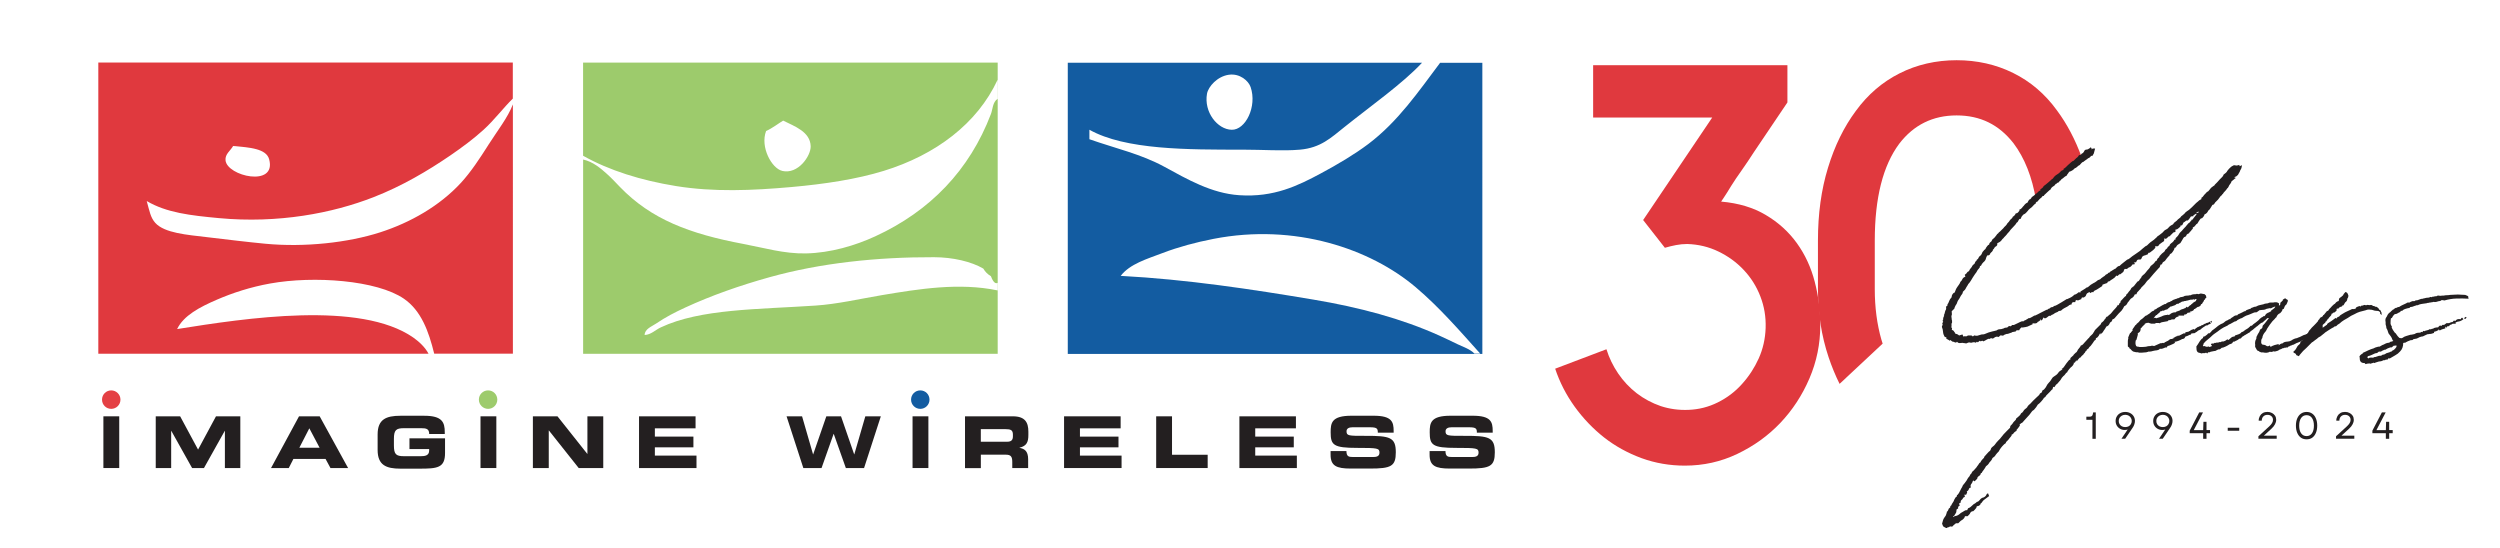 <svg xmlns="http://www.w3.org/2000/svg" id="Layer_1" data-name="Layer 1" viewBox="0 0 673.88 147.8"><defs><style> .cls-1 { fill: #e44044; } .cls-1, .cls-2, .cls-3, .cls-4, .cls-5, .cls-6, .cls-7, .cls-8 { stroke-width: 0px; } .cls-2, .cls-3, .cls-5 { fill-rule: evenodd; } .cls-2, .cls-6 { fill: #135ca1; } .cls-3, .cls-8 { fill: #e0393e; } .cls-4, .cls-5 { fill: #9dcb6c; } .cls-7 { fill: #231f20; } </style></defs><g><g><path class="cls-5" d="M157.17,16.87v25.11c7.07,3.98,15.62,6.64,25.03,8.17,10.14,1.65,20.56,1.21,31.2.26,8.93-.8,17.51-2.1,24.81-4.35,13.97-4.3,25.22-12.73,30.69-24.55v5.12c-1.37.96-1.3,2.82-1.79,4.09-5.76,15.13-16.37,26.17-31.2,32.99-5.37,2.47-12,4.46-18.67,4.6-5.89.12-11.35-1.52-16.88-2.56-14.49-2.72-24.83-6.64-33.24-15.34-1.11-1.14-2.25-2.4-3.58-3.58-1.53-1.36-3.67-3.25-6.36-3.83v52.36h111.75V16.87h-111.75ZM210.84,46.06c-2.82-.67-5.98-6.41-4.34-10.74,1.6-.7,3.68-2.28,4.6-2.81,3.1,1.55,7.3,3,7.42,6.91.07,2.6-3.4,7.66-7.68,6.65ZM268.89,78.28c-10.35-2.16-21.24-.39-31.2,1.28-5.94,1-11.98,2.42-17.9,2.81-15.6,1.05-30.98.85-41.68,5.88-1.49.7-2.63,1.97-4.35,2.05.03-1.63,1.91-2.29,3.07-3.07,2.62-1.77,4.94-2.97,7.92-4.35,6.92-3.19,14.63-5.92,22.76-8.18,13.67-3.81,28.97-5.42,44.24-5.37,5.1.01,10.11,1.19,13.3,3.07.5.86,1.18,1.55,2.05,2.05.3.82.98,2.28,1.79,1.79v2.05Z"></path><path class="cls-3" d="M131.62,39.1c-2.29,3.59-4.66,7.24-7.42,10.23-5.68,6.15-13.53,10.66-21.74,13.3-8.64,2.78-20.31,4.08-30.94,3.07-4.71-.45-10.78-1.18-15.86-1.79-5.09-.61-11.33-1.06-13.81-3.84-1.29-1.45-1.53-3.11-2.3-5.88,5.36,3.16,11.76,3.88,19.43,4.6,16.04,1.51,30.69-1.34,41.68-5.63,7.71-3,14.65-7.11,20.71-11.25,3.21-2.2,6.31-4.51,8.95-6.91,2.9-2.62,5.41-6,7.91-8.42v-9.72H26.5v78.49h89.01c-.88-1.68-2.44-3.19-4.09-4.35-14.3-9.97-45.2-5.25-63.68-2.3,1.76-3.66,6.09-5.92,10.74-7.93,4.23-1.83,9.05-3.4,14.32-4.35,11.85-2.14,28.81-.88,36.06,4.09,4.66,3.2,6.7,8.78,8.18,14.83h21.21V28.14c-1.37,3.56-4.15,7.06-6.63,10.95ZM62.83,39.35c4.41.39,8.94.69,9.72,3.58,2.07,7.64-11.41,4.57-11.76.26-.14-1.67,1.29-2.51,2.05-3.84Z"></path><path class="cls-2" d="M388.19,16.92c-5.82,7.74-11.32,15.83-19.36,21.9-3.72,2.8-8.22,5.47-12.79,7.92-6.15,3.3-12.65,6.51-21.99,5.88-7.51-.5-14.03-4.31-20.2-7.67-6.34-3.45-13.08-4.92-20.2-7.42v-2.56c9.68,5.46,26.62,5.37,41.43,5.37,5.41,0,10.74.41,15.34,0,5.58-.5,8.35-3.2,12.02-6.13,6.88-5.51,15.75-11.77,20.87-17.3h-95.49v78.49h111.75V16.92h-11.37ZM325.35,25.26c.34-1.91,2.77-4.67,5.88-5.11,3-.43,5.31,1.66,5.88,3.32,1.79,5.25-1.38,11.6-5.11,11.51-3.83-.09-7.53-4.75-6.65-9.72ZM397.46,95.33c-1.24-1.27-3.04-1.8-4.6-2.56-1.6-.77-3.26-1.58-4.86-2.3-10.21-4.6-21.5-7.62-34.01-9.72-16.46-2.76-33.99-5.44-51.91-6.39,2.51-3.24,7.06-4.54,11.25-6.14,4.32-1.65,8.98-2.9,13.81-3.84,21.97-4.27,42.27,2.7,54.47,13.04,6.45,5.47,11.94,11.83,17.39,17.9h-1.54Z"></path></g><path class="cls-1" d="M32.47,107.72c0,1.37-1.11,2.49-2.49,2.49s-2.48-1.11-2.48-2.49,1.11-2.49,2.48-2.49,2.49,1.11,2.49,2.49Z"></path><path class="cls-4" d="M134.05,107.72c0,1.37-1.11,2.49-2.48,2.49s-2.49-1.11-2.49-2.49,1.11-2.49,2.49-2.49,2.48,1.11,2.48,2.49Z"></path><path class="cls-6" d="M250.55,107.72c0,1.37-1.11,2.49-2.48,2.49s-2.49-1.11-2.49-2.49,1.11-2.49,2.49-2.49,2.48,1.11,2.48,2.49Z"></path><g><path class="cls-7" d="M27.87,112.22h4.27v13.94h-4.27v-13.94Z"></path><path class="cls-7" d="M42,112.22h6.56l4.83,8.97,4.83-8.97h6.56v13.94h-4.16v-10.01h-.04l-5.6,10.01h-3.2l-5.6-10.01h-.04v10.01h-4.16v-13.94Z"></path><path class="cls-7" d="M80.61,112.22h5.56l7.66,13.94h-4.75l-1.33-2.46h-8.66l-1.25,2.46h-4.78l7.54-13.94ZM80.69,120.69h5.46l-2.77-5.24-2.69,5.24Z"></path><path class="cls-7" d="M101.79,117.11c0-4.08,2.29-5.04,6.14-5.04h6.43c4.85,0,5.53,1.75,5.53,4.47v.44h-4.2c0-1.39-.79-1.56-2.16-1.56h-4.64c-2.15,0-2.71.52-2.71,2.91v1.73c0,2.39.56,2.91,2.71,2.91h4.56c1.12,0,2.23-.17,2.23-1.52v-.4h-5.31v-2.89h9.59v3.97c0,4-2.08,4.2-6.89,4.2h-5.14c-3.85,0-6.14-.96-6.14-5.04v-4.16Z"></path><path class="cls-7" d="M129.52,112.22h4.27v13.94h-4.27v-13.94Z"></path><path class="cls-7" d="M143.65,112.22h6.62l8.03,10.12h.04v-10.12h4.27v13.94h-6.62l-8.03-10.12h-.04v10.12h-4.28v-13.94Z"></path><path class="cls-7" d="M172.25,112.22h15.24v3.24h-10.97v2.23h10.39v2.89h-10.39v2.23h11.22v3.35h-15.49v-13.94Z"></path><path class="cls-7" d="M212.02,112.22h4.18l2.96,10.24h.04l3.54-10.24h3.96l3.54,10.24h.04l2.97-10.24h4.18l-4.52,13.94h-4.91l-3.26-9.2h-.04l-3.25,9.2h-4.91l-4.52-13.94Z"></path><path class="cls-7" d="M245.98,112.22h4.27v13.94h-4.27v-13.94Z"></path><path class="cls-7" d="M260.12,112.22h12.9c3.29,0,4.18,1.64,4.18,4.14v.89c0,1.87-.43,2.96-2.39,3.43v.04c1.27.23,2.33.79,2.33,3.08v2.37h-4.28v-1.67c0-1.46-.42-1.94-1.75-1.94h-6.72v3.62h-4.27v-13.94ZM264.39,119.07h7.06c1.16,0,1.58-.46,1.58-1.47v-.46c0-1.23-.62-1.46-1.97-1.46h-6.68v3.39Z"></path><path class="cls-7" d="M286.82,112.22h15.25v3.24h-10.97v2.23h10.39v2.89h-10.39v2.23h11.22v3.35h-15.5v-13.94Z"></path><path class="cls-7" d="M311.64,112.22h4.28v10.36h9.61v3.58h-13.88v-13.94Z"></path><path class="cls-7" d="M334.08,112.22h15.24v3.24h-10.97v2.23h10.39v2.89h-10.39v2.23h11.22v3.35h-15.49v-13.94Z"></path><path class="cls-7" d="M358.65,121.59h4.28c.02,1.48.62,1.6,1.85,1.6h5.23c.91,0,1.83-.1,1.83-1.17,0-1.21-.5-1.29-6-1.29-6.43,0-7.16-.77-7.16-4.2,0-2.52.23-4.47,5.62-4.47h5.97c4.93,0,5.39,1.67,5.39,4.12v.44h-4.27c0-1.02-.12-1.45-2.08-1.45h-4.74c-.96,0-1.61.33-1.61,1.08,0,1.21.52,1.25,5.1,1.23,6.64-.02,8.18.39,8.18,4.45,0,3.75-1.27,4.37-6.95,4.37h-5.18c-3.89,0-5.45-.73-5.45-3.75v-.96Z"></path><path class="cls-7" d="M385.36,121.59h4.27c.02,1.48.62,1.6,1.85,1.6h5.24c.91,0,1.83-.1,1.83-1.17,0-1.21-.5-1.29-6.01-1.29-6.43,0-7.16-.77-7.16-4.2,0-2.52.23-4.47,5.62-4.47h5.97c4.93,0,5.39,1.67,5.39,4.12v.44h-4.27c0-1.02-.12-1.45-2.08-1.45h-4.74c-.96,0-1.62.33-1.62,1.08,0,1.21.52,1.25,5.1,1.23,6.64-.02,8.18.39,8.18,4.45,0,3.75-1.27,4.37-6.95,4.37h-5.18c-3.88,0-5.45-.73-5.45-3.75v-.96Z"></path></g></g><path class="cls-8" d="M463.94,54.34c4.69.41,8.71,1.62,12.06,3.63,3.37,2,6.16,4.53,8.36,7.59,2.2,3.05,3.8,6.51,4.8,10.37,1,3.84,1.5,7.75,1.5,11.76,0,5.01-.98,9.79-2.93,14.33-1.95,4.54-4.58,8.55-7.88,12.02-3.3,3.45-7.16,6.22-11.58,8.32-4.4,2.1-9.1,3.15-14.11,3.15-4.08,0-7.98-.67-11.69-2.02-3.71-1.37-7.07-3.22-10.08-5.57-2.98-2.35-5.64-5.12-7.95-8.32-2.3-3.2-4.04-6.61-5.24-10.22l13.82-5.24c.71,2.3,1.76,4.47,3.15,6.52,1.39,2.05,3.06,3.83,5.02,5.35,1.95,1.49,4.11,2.64,6.45,3.45,2.37.78,4.85,1.12,7.44,1.02,2.81-.1,5.46-.77,7.95-2.01,2.52-1.25,4.69-2.9,6.52-4.95,1.86-2.05,3.36-4.35,4.51-6.89,1.15-2.56,1.77-5.3,1.87-8.21.1-3.01-.38-5.85-1.43-8.54-1.05-2.71-2.55-5.09-4.51-7.15-1.93-2.05-4.21-3.7-6.82-4.95-2.59-1.25-5.39-1.92-8.39-2.01-1,0-2.01.1-3,.29-1,.19-2.01.44-3.01.73l-5.86-7.48,18.62-27.63h-32.1v-14.11h52.37v10.04c-3.4,5.01-6.4,9.47-9.02,13.38-1.1,1.71-2.2,3.35-3.3,4.91-1.1,1.54-2.05,2.95-2.86,4.25-.78,1.29-1.43,2.32-1.94,3.08-.49.73-.74,1.1-.74,1.1Z"></path><path class="cls-7" d="M564.02,118.28v-5.13h-1.64v-.83h.78c.31,0,.53-.04.66-.14.14-.09.23-.25.29-.49l.1-.52h.71v7.11h-.9Z"></path><path class="cls-7" d="M572.87,111.04c.51,0,.95.11,1.34.32.39.2.7.49.93.86.22.36.34.78.34,1.25,0,.3-.06.62-.17.93-.1.32-.25.62-.46.91l-2.01,2.96h-1l1.68-2.49c-.25.08-.52.12-.8.12-.47,0-.88-.11-1.25-.32-.37-.21-.67-.5-.88-.86-.22-.37-.32-.79-.32-1.25s.11-.89.34-1.25c.22-.37.53-.66.91-.86.39-.21.85-.32,1.35-.32ZM571.11,113.47c0,.32.07.6.22.86.16.25.36.45.63.59.27.14.58.2.91.2s.63-.07.9-.2c.26-.14.46-.34.61-.59.16-.26.24-.55.24-.86s-.08-.61-.24-.85c-.15-.25-.35-.44-.61-.59-.26-.14-.56-.22-.9-.22s-.64.08-.91.22c-.26.15-.47.35-.63.59-.15.24-.22.52-.22.85Z"></path><path class="cls-7" d="M583,111.04c.51,0,.95.11,1.34.32.39.2.7.49.93.86.22.36.34.78.34,1.25,0,.3-.06.62-.17.93-.1.32-.25.62-.46.91l-2.01,2.96h-1l1.68-2.49c-.25.08-.52.12-.8.12-.47,0-.88-.11-1.25-.32-.37-.21-.67-.5-.88-.86-.22-.37-.32-.79-.32-1.25s.11-.89.34-1.25c.22-.37.53-.66.91-.86.39-.21.85-.32,1.35-.32ZM581.24,113.47c0,.32.07.6.22.86.16.25.36.45.63.59.27.14.58.2.91.2s.63-.07.9-.2c.26-.14.46-.34.61-.59.16-.26.24-.55.24-.86s-.08-.61-.24-.85c-.15-.25-.35-.44-.61-.59-.26-.14-.56-.22-.9-.22s-.64.08-.91.22c-.26.15-.47.35-.63.59-.15.24-.22.52-.22.85Z"></path><path class="cls-7" d="M590.24,116.77v-.68l2.56-4.92h1.02l-2.49,4.77h2.54l.07-2.25h.83v2.23h.95v.85h-.95v1.51h-.9v-1.51h-3.62Z"></path><path class="cls-7" d="M600.49,116.11v-.81h3.1v.81h-3.1Z"></path><path class="cls-7" d="M608.76,118.28v-.68l2.94-2.69c.34-.31.58-.61.74-.88.17-.28.25-.57.25-.86,0-.41-.14-.73-.42-.98-.27-.25-.63-.37-1.07-.37s-.82.14-1.1.42c-.28.27-.43.66-.44,1.15h-.83c0-.47.12-.88.32-1.24.2-.36.47-.63.81-.83.35-.19.76-.29,1.24-.29.45,0,.85.1,1.2.29.36.18.64.43.85.74.2.32.3.69.3,1.1s-.11.81-.32,1.2c-.2.4-.52.8-.96,1.2l-2.05,1.88h3.47v.83h-4.94Z"></path><path class="cls-7" d="M621.75,118.42c-.59,0-1.1-.14-1.52-.44-.43-.3-.76-.73-1-1.29-.24-.55-.36-1.21-.36-1.96s.12-1.41.36-1.96c.24-.55.57-.97,1-1.27.43-.3.93-.46,1.52-.46s1.1.15,1.52.46c.43.3.75.72.98,1.27.24.55.36,1.21.36,1.96s-.12,1.41-.36,1.96c-.23.55-.55.98-.98,1.29-.42.3-.93.44-1.52.44ZM619.75,114.73c0,.87.17,1.56.52,2.06.36.51.85.76,1.47.76s1.1-.25,1.46-.76c.35-.51.52-1.19.52-2.06s-.18-1.56-.52-2.06c-.35-.51-.84-.76-1.46-.76s-1.11.25-1.47.76c-.35.51-.52,1.2-.52,2.06Z"></path><path class="cls-7" d="M629.68,118.28v-.68l2.94-2.69c.34-.31.58-.61.74-.88.17-.28.25-.57.25-.86,0-.41-.14-.73-.42-.98-.27-.25-.63-.37-1.07-.37s-.82.14-1.1.42c-.28.27-.43.66-.44,1.15h-.83c0-.47.12-.88.32-1.24.2-.36.47-.63.81-.83.35-.19.76-.29,1.24-.29.45,0,.85.1,1.2.29.36.18.64.43.85.74.2.32.3.69.3,1.1s-.11.81-.32,1.2c-.2.4-.52.8-.96,1.2l-2.05,1.88h3.47v.83h-4.94Z"></path><path class="cls-7" d="M639.48,116.77v-.68l2.56-4.92h1.02l-2.49,4.77h2.54l.07-2.25h.83v2.23h.95v.85h-.95v1.51h-.9v-1.51h-3.62Z"></path><path class="cls-8" d="M507.14,91.58c-1.2-4.21-1.79-8.75-1.79-13.64v-13.08c0-11.51,2.2-20.22,6.6-26.13,3.91-5.08,9.06-7.62,15.46-7.62s11.41,2.49,15.32,7.48c3.02,4,5.04,9.13,6.09,15.39l12.33-11.53c-1.76-4.82-3.99-9.06-6.7-12.7-3.2-4.42-7.14-7.78-11.8-10.08-4.65-2.3-9.73-3.44-15.25-3.44s-10.72,1.18-15.39,3.55c-4.64,2.34-8.56,5.72-11.76,10.11-3.2,4.3-5.71,9.41-7.51,15.32-1.81,5.89-2.71,12.43-2.71,19.64v13.08c0,6.5.95,12.61,2.86,18.32.85,2.54,1.84,4.94,2.97,7.22l11.61-10.85c-.11-.35-.22-.69-.33-1.05Z"></path><g><path class="cls-7" d="M592.1,57.52c-.06.06-.1.1-.13.1h-.05c-.12.06-.24.13-.36.23-.12.09-.24.16-.37.21,0,.06.02.1.05.1s.05.03.05.1c-.12,0-.24.02-.37.05-.12.02-.24.03-.36.03-.12.19-.24.37-.36.55-.12.17-.27.35-.45.54h-.28c-.12,0-.24.06-.36.18-.06.06-.14.13-.23.19-.09.06-.19.11-.32.18-.06.17-.11.31-.18.41-.06.09-.11.19-.18.31-.12.06-.27.1-.45.1,0,.19-.03.3-.08.36-.19.12-.37.27-.55.45s-.43.28-.73.28v.63c-.06,0-.11.02-.18.05-.06.03-.14.05-.26.05-.13.06-.26.16-.37.31-.12.15-.27.29-.45.41-.06,0-.08.03-.08.1,0,.06-.03.11-.1.18-.06.06-.17.1-.36.1-.37.36-.64.6-.81.71-.06-.12-.19-.18-.37-.18,0,.12-.02.24-.05.37-.02.12-.03.24-.03.36-.19.12-.39.26-.6.41-.21.15-.43.32-.67.49-.13.3-.35.49-.65.55-.06,0-.11-.02-.18-.05-.06-.03-.14-.05-.26-.05v.45c-.3.42-.82.88-1.54,1.36h-.28c-.06.06-.16.22-.28.45-.06.06-.16.1-.31.1s-.26.06-.32.18h-.28c-.24.12-.42.24-.54.36-.06.12-.11.24-.15.37-.02.12-.13.24-.31.36h-.45c-.19,0-.34.06-.45.18-.06.06-.1.13-.13.23-.03.09-.08.19-.15.31-.06,0-.15.02-.28.05-.12.03-.24.05-.36.05.06.06.11.08.13.08.03,0,.08.03.15.1,0,.24-.08.35-.23.32-.15-.03-.29-.02-.41.03,0,.06-.06.16-.18.28l-.28.28c-.12.12-.24.18-.36.18-.19.06-.4.22-.63.45h-.63c-.06.06-.13.19-.19.37-.06.17-.11.32-.18.44-.36.25-.63.46-.81.63-.12-.05-.24-.02-.36.1s-.24.24-.37.36c-.06,0-.1,0-.13-.03-.03-.03-.08-.05-.13-.05h-.1c-.24.36-.54.65-.91.86-.36.21-.69.43-.99.68-.19,0-.3.03-.36.08,0,0-.06.12-.19.36-.17.06-.37.13-.58.19-.21.06-.43.14-.68.26,0,.12-.03.24-.08.37-.3.17-.63.39-.96.63-.34.24-.71.45-1.14.63-.19.19-.3.34-.36.45-.06-.06-.13-.1-.19-.1h-.08c-.24.12-.39.21-.45.28-.06-.06-.1-.11-.13-.13l-.15-.15c-.24.12-.45.24-.63.36-.12.13-.24.37-.36.73-.12.06-.24.16-.36.28-.12.12-.27.15-.45.08-.24,0-.36.15-.36.45-.13.06-.29.13-.47.19-.17.06-.32.11-.44.18-.12-.06-.3-.1-.55-.1-.12.24-.18.42-.18.55h-.54c-.3.06-.45.27-.45.63-.19,0-.4.06-.63.18-.19.19-.4.34-.63.45-.25.12-.51.26-.78.41-.27.15-.53.35-.76.58-.06.06-.17.1-.32.1s-.29.03-.41.08c-.06.12-.16.19-.28.23-.12.03-.24.08-.36.15-.19.06-.37.16-.55.31-.17.15-.39.26-.63.32-.06,0-.1.03-.13.1-.03.06-.11.11-.23.16-.24-.05-.45.01-.63.19-.19.17-.4.32-.63.45h-.45v-.19c-.19,0-.3.15-.36.45l-.24.24c-.09.09-.19.13-.31.13v-.37c-.12.12-.18.18-.18.18,0,.13-.03.21-.1.24-.06.02-.14.09-.26.21-.19,0-.34.13-.45.37-.3.17-.7.2-1.19.08v.28c-.24.12-.47.23-.68.32-.21.09-.43.19-.68.31-.17.06-.39.11-.63.15-.24.02-.48.06-.71.13-.06,0-.1-.02-.1-.05s-.03-.05-.08-.05c-.13.06-.27.17-.42.32-.15.15-.26.32-.31.49h-.73c0,.06-.06.16-.18.28-.06.06-.17.1-.32.1-.14,0-.28.03-.41.08-.17,0-.32.06-.45.19-.24.06-.47.13-.68.23-.21.09-.43.13-.67.13-.42.12-.73.27-.91.45-.24,0-.45-.03-.63-.1-.06.06-.11.1-.15.1-.02,0-.06.03-.13.08-.06.06-.1.11-.13.15s-.08.08-.15.13c-.12-.05-.33-.08-.63-.08-.24.06-.47.17-.68.36-.21.19-.46.19-.76,0-.12.12-.24.21-.36.28-.06-.06-.13-.1-.19-.1-.24.06-.48.17-.73.32-.24.15-.5.29-.8.41-.13-.12-.22-.18-.28-.18-.06,0-.22.06-.45.18-.12-.12-.18-.18-.18-.18-.06,0-.25.15-.55.44-.06-.05-.1-.08-.13-.08s-.08-.03-.13-.1l-.05.05s-.08.08-.15.13c0,0-.03.03-.08.1-.25-.12-.47-.16-.65-.13-.17.02-.38.06-.62.13,0,.06-.02.08-.05.05l-.05-.05c-.36-.12-.69-.09-.99.1-.06.06-.19.08-.37.08-.12-.05-.3-.08-.54-.08-.19-.06-.37-.08-.55-.05-.17.03-.35.05-.54.05-.3,0-.55-.12-.73-.37-.06.06-.1.11-.13.15-.03.02-.05.03-.05.03-.19.06-.34.06-.45-.03-.12-.1-.27-.15-.45-.15-.12,0-.24-.06-.36-.18-.12-.12-.24-.21-.36-.28l-.1.1-.1.1c-.12-.13-.27-.24-.45-.32-.17-.09-.32-.16-.44-.23,0-.12.02-.21.08-.28-.06-.05-.13-.1-.23-.13-.09-.03-.19-.07-.31-.13-.25-.43-.39-.87-.42-1.32-.02-.45-.13-.89-.31-1.32,0-.13.04-.26.13-.41.1-.15.09-.35-.03-.6.12-.12.18-.2.18-.26-.06-.13-.06-.2.03-.23.1-.03.09-.08-.03-.15,0,0-.03-.02-.1-.08,0-.06.06-.15.18-.28-.06-.3.04-.64.28-1.01-.06,0-.1-.06-.1-.18.13-.17.2-.37.23-.58.03-.22.08-.41.15-.58.24-.3.3-.67.18-1.09.06-.06.12-.11.18-.13.06-.03.12-.08.18-.15.06-.12.08-.2.05-.26-.03-.06-.02-.13.05-.19.12-.12.2-.27.26-.45.06-.18.13-.33.19-.45.12-.3.27-.54.45-.71.12-.13.18-.22.18-.28,0-.37.15-.7.45-1.01.12-.12.24-.18.36-.18.12-.3.22-.57.31-.81.1-.24.24-.48.42-.73.12-.17.26-.38.44-.62.18-.25.31-.49.37-.73.24-.18.41-.43.54-.73.13-.3.37-.51.73-.63v-.05s.03-.07.1-.13c-.12-.12-.18-.21-.18-.28v-.1c.36-.24.57-.45.63-.63.12-.12.18-.18.18-.18.24-.05.41-.26.54-.63.12-.18.24-.33.36-.45.13-.12.22-.27.28-.45.06-.17.28-.38.63-.63,0-.05.06-.2.19-.45.05-.12.11-.19.16-.21.06-.03.13-.08.19-.15,0-.12.03-.21.1-.28.24-.12.38-.28.44-.49.06-.22.19-.38.37-.5.18-.12.33-.28.45-.49.12-.22.2-.41.26-.6.13-.12.22-.22.28-.31.06-.1.12-.18.18-.24.25-.12.4-.3.45-.54.25-.37.46-.64.63-.81.18,0,.28-.09.28-.28,0-.12.09-.27.28-.45.3-.18.45-.39.45-.63.54-.42.96-.88,1.27-1.36.05-.12.12-.2.21-.26.1-.06.18-.13.24-.19.05-.12.12-.2.21-.26.1-.06.18-.13.24-.19.12-.12.25-.25.41-.41.15-.15.32-.31.5-.49.12-.18.26-.35.44-.5.18-.15.33-.32.45-.5.12-.24.25-.41.41-.54.15-.13.29-.31.42-.55.12-.18.26-.33.44-.45.18-.12.31-.3.37-.54.36-.18.63-.49.81-.91.24,0,.43-.07.58-.23s.28-.32.41-.5c0-.12-.03-.2-.08-.26h.08c.3-.13.53-.3.68-.5.15-.22.32-.41.5-.58.3-.43.63-.71.99-.83.06-.17.22-.44.45-.81.12,0,.24-.06.37-.18.12-.12.2-.24.26-.36.06-.13.13-.22.19-.28v.08c.17-.12.35-.25.54-.41.18-.15.33-.28.45-.41.18-.12.35-.25.5-.41l.41-.41h.28v-.36c.17-.13.35-.26.54-.41.18-.15.3-.32.36-.5.37-.25.71-.52,1.04-.81.33-.3.65-.58.96-.83.06-.12.22-.24.45-.36.12-.12.21-.24.28-.36.18-.25.39-.45.63-.6.24-.15.48-.31.73-.49.12-.12.22-.21.31-.28.09-.06.16-.15.23-.28.12-.12.36-.24.73-.36v-.28c.24-.12.45-.27.63-.45l.54-.54c.12-.12.25-.24.41-.36.15-.13.28-.25.41-.37.06-.06.14-.12.23-.18.1-.06.17-.12.23-.18.13,0,.25-.06.37-.18.12-.13.2-.22.26-.28.06-.06.11-.11.15-.13.03-.03.07-.08.13-.15.37-.24.61-.48.73-.73,0-.12.12-.18.36-.18.12,0,.22-.06.31-.18.1-.12.18-.21.24-.28h.18c.12-.12.22-.25.31-.41.1-.15.17-.28.23-.41.13-.12.28-.18.45-.18.25,0,.44-.06.58-.18.15-.12.32-.21.5-.28v-.18h.1c.18.19.28.4.28.63.05-.12.1-.18.13-.18s.07-.03.13-.1h.63c-.06.25-.11.48-.18.7-.06.21-.11.43-.18.67-.06.06-.11.14-.15.23-.02.09-.06.19-.13.31-.06,0-.11.02-.18.05-.06.03-.15.05-.28.05-.24.36-.51.57-.81.63l-.18.18c-.12.06-.26.16-.41.28-.15.12-.32.24-.5.36l-.05.05s-.03.05-.03.05c-.25.06-.45.17-.6.36-.15.19-.32.37-.49.55-.3.12-.55.3-.73.54-.06.06-.11.1-.15.1-.02,0-.06.03-.13.08-.06.06-.11.1-.18.1s-.13.03-.18.1c-.37.42-.85.72-1.45.89-.06.13-.17.29-.32.47-.15.17-.29.38-.41.62-.24.06-.47.21-.68.42s-.43.37-.68.49c-.06.19-.16.31-.31.37-.15.06-.26.17-.32.36v.05s-.03.03-.08.03c-.06.06-.13.1-.19.1-.06,0-.14.03-.26.1-.06.17-.19.26-.37.26-.17.19-.29.34-.36.45-.19.12-.37.24-.55.37-.17.12-.32.3-.44.54,0,.12-.13.24-.37.36-.19.19-.39.37-.6.55-.21.19-.4.37-.57.54-.12.06-.24.22-.37.45-.17-.05-.29-.02-.36.1-.06.12-.16.24-.28.36-.12.06-.3.22-.54.45-.06.06-.15.16-.24.28-.09.12-.19.24-.31.36-.12,0-.21.03-.26.1v.05s-.03.03-.1.03c0,.25-.06.37-.18.37-.19.12-.35.27-.5.45-.15.17-.29.32-.41.44-.19.13-.39.29-.6.47-.21.17-.37.35-.49.54-.19.19-.35.37-.5.55-.15.17-.38.32-.68.44-.06.06-.14.16-.26.28s-.21.24-.28.36c0,.06-.03.15-.1.24-.06.09-.08.19-.08.31-.25-.06-.43.03-.55.28-.17.42-.35.66-.54.71-.25.37-.37.55-.37.55-.24.24-.45.47-.63.68-.17.21-.39.43-.63.67-.12.19-.26.37-.41.55-.15.19-.32.37-.5.54-.12.19-.27.37-.45.55-.17.19-.32.34-.44.45-.06.12-.16.23-.28.32-.12.09-.21.19-.28.31-.24.36-.57.63-.99.81-.06,0-.16.06-.28.18v.45c-.06.06-.11.13-.15.19-.02.06-.09.11-.21.18-.19.06-.32.19-.42.41-.09.21-.22.37-.41.49.06.13-.02.32-.26.55-.06.06-.11.1-.15.13-.02.03-.1.11-.23.23-.06.06-.08.13-.08.19,0,.06-.03.11-.1.18-.24.24-.42.3-.54.18-.19.12-.34.36-.45.71-.06.49-.34.91-.81,1.27-.25.25-.43.53-.55.83,0,0-.12.06-.36.18,0,.06,0,.08.03.08.03,0,.05.03.05.1-.24.37-.45.64-.63.81-.06.12-.15.29-.28.5-.12.22-.24.39-.36.5-.12.17-.24.35-.36.54-.12.19-.24.37-.36.55-.06.12-.15.26-.24.41-.09.15-.19.32-.31.5-.06.12-.16.26-.28.41-.12.15-.24.29-.36.41-.06.17-.16.34-.28.49-.12.15-.24.35-.36.6-.06.24-.34.57-.81.99,0,.24-.06.43-.19.58-.12.15-.24.32-.36.5-.12.24-.24.47-.36.68-.12.22-.27.45-.45.68-.12.24-.18.39-.18.45-.06.24-.16.43-.28.58-.12.15-.21.32-.28.5-.12.24-.18.42-.18.54-.12.12-.24.24-.36.37-.12.12-.24.24-.37.36,0,.24.02.47.05.68.03.21-.01.4-.13.58,0,.06,0,.19.03.37.03.17.05.29.05.36,0,.24.03.42.1.54v.55c-.12.12-.17.29-.15.5.03.21.02.43-.03.67,0,.12.06.24.18.37,0,.17-.03.29-.1.36.25.12.37.18.37.18.12.06.2.16.26.28.06.12.15.24.28.36v.18c.25.12.43.18.55.18.12.06.22.13.31.19.1.06.17.11.23.18.37-.12.67-.21.91-.28.12.24.18.42.18.55.25-.06.47-.08.68-.05.22.03.41-.04.58-.23h.91c.12,0,.27.09.45.28.06-.06.12-.11.18-.15.06-.03.12-.07.18-.13h.19c.12.06.22.08.31.08h.32c.17-.05.35-.11.54-.16.18-.06.39-.13.63-.19.37,0,.64-.03.81-.1.37-.17.73-.32,1.09-.44.37-.13.7-.22,1.01-.28.18-.06.38-.11.58-.13.22-.03.41-.08.58-.15.13-.12.31-.21.55-.28.49,0,.94-.09,1.36-.26.17-.13.33-.19.49-.19s.32-.02.5-.08c.06-.06.11-.11.13-.13l.15-.15c.05,0,.11-.02.18-.05s.12-.05.18-.05l.05.05s.07.05.13.05c.12-.06.21-.12.28-.18.06-.06.12-.12.18-.18h.45c.42-.18.8-.36,1.14-.54.33-.18.68-.34,1.04-.47h.18c.12.06.21.06.28-.03.06-.1.12-.15.18-.15.12-.05.22-.1.31-.13.1-.03.18-.08.24-.15.12-.05.22-.11.31-.16.1-.06.17-.13.23-.19.24,0,.43-.04.58-.13.15-.1.29-.17.42-.23.17-.12.38-.24.63-.37h.18c.3-.12.56-.24.76-.36.22-.12.44-.24.68-.36.24-.12.47-.24.71-.36.25-.13.49-.25.73-.37.13-.12.25-.15.37-.08h.03s.05-.03.05-.1c.06,0,.11-.02.13-.08.03-.06.08-.1.15-.1.18,0,.39-.12.63-.37.06-.05.15-.08.28-.08s.24-.03.36-.1c0-.05.12-.14.37-.26.12,0,.24-.03.36-.1.12-.06.24-.12.36-.18.42-.24.81-.46,1.17-.68.37-.22.73-.44,1.1-.68.12-.12.24-.18.36-.18s.21-.03.28-.1c.3-.12.59-.25.86-.41.27-.15.52-.35.76-.58l.05-.05.05-.05c.3-.05.54-.15.71-.31.18-.15.37-.28.55-.41.06.06.11.08.13.08.03,0,.08.06.15.18.05-.12.08-.2.08-.26,0-.06.03-.12.1-.18.42-.25.82-.49,1.19-.73.24-.24.45-.36.63-.36.05,0,.1-.02.13-.05l.05-.05c.42-.42.93-.78,1.54-1.09.17-.06.33-.15.49-.28.15-.12.32-.24.5-.36v-.05s.03-.05.1-.05c.12-.05.24-.1.36-.13.12-.03.21-.07.28-.13.24-.25.41-.4.54-.45.12-.12.27-.22.45-.31.18-.1.33-.24.45-.42.06-.06.14-.11.23-.13.09-.03.19-.08.32-.15,0,0,0-.02.03-.08.03-.06.08-.12.15-.18.12,0,.19-.02.21-.05.03-.03.08-.05.15-.05.06-.06.1-.12.1-.18.24-.12.46-.25.67-.41.22-.15.44-.28.68-.41h.1c.12-.13.25-.27.41-.42s.32-.25.5-.31h.18c.3-.3.63-.59.99-.86.37-.27.73-.56,1.09-.86.25-.06.47-.18.68-.36.22-.18.44-.37.68-.55.36-.24.7-.47,1.04-.71.33-.25.68-.49,1.04-.73.13-.12.26-.24.41-.36.15-.13.26-.22.32-.28.18-.13.35-.26.5-.41.15-.15.31-.26.49-.32.13-.06.25-.15.37-.28l.28-.28c.29-.29.6-.54.94-.75.33-.22.62-.45.86-.7.24-.18.45-.39.63-.63.25-.12.4-.21.45-.28.18-.17.45-.38.81-.63.13-.12.26-.26.41-.44.15-.18.32-.31.5-.37.3-.12.56-.31.76-.58.22-.27.45-.47.7-.6.42-.17.66-.38.71-.63.18-.12.33-.24.45-.36s.24-.21.36-.28c.18-.24.39-.43.63-.58.25-.15.43-.35.55-.58.12-.12.25-.22.41-.31.15-.1.26-.2.32-.32.17-.06.29-.19.36-.37.12-.12.27-.24.45-.36.18-.12.36-.24.54-.36.3-.25.57-.49.81-.73.25-.24.49-.48.73-.73l.41-.41c.15-.15.32-.28.5-.41.12-.18.42-.39.91-.63v-.36c.24-.12.41-.28.54-.49.13-.22.28-.39.45-.52.12-.12.24-.25.36-.41.13-.15.28-.25.47-.31.12-.12.22-.24.31-.36.09-.13.16-.22.23-.28.12-.18.25-.33.41-.45.15-.12.32-.24.5-.37.18-.05.3-.17.36-.36l.26-.26.19-.19.18-.18c.25-.3.47-.56.68-.76l.68-.68c.18-.18.3-.39.36-.63.18-.13.38-.28.58-.45.22-.18.36-.37.42-.55.12-.18.26-.36.44-.54s.34-.33.47-.45c.12-.12.26-.22.44-.31.18-.1.33-.18.45-.24.3.06.53.1.68.1s.41-.06.78-.18c0,.17.02.29.08.36.25-.12.46-.21.63-.28-.06.25-.1.47-.13.65-.03.17-.11.35-.23.54-.06.06-.16.27-.28.63-.06.06-.11.16-.18.28-.06.12-.13.24-.18.36-.06.12-.16.23-.28.32-.12.09-.24.19-.36.31h-.18c-.06.06-.11.1-.15.1-.02,0-.06.03-.13.08.06,0,.22.06.45.18-.24.13-.45.29-.63.47-.19.17-.37.32-.55.44-.06.25-.17.48-.36.7-.19.21-.34.46-.45.76-.12.24-.24.39-.36.44-.12.25-.4.58-.83,1.01-.12.12-.21.24-.26.36,0,.06-.05.11-.15.15-.09.02-.13.1-.13.23-.06.06-.16.13-.28.23-.12.09-.21.19-.28.31-.24.37-.42.61-.54.73l-.41.41-.41.41v.05s-.03.06-.1.13c-.06.06-.1.13-.13.19-.03.06-.08.11-.15.16-.17,0-.29.05-.36.15-.06.09-.11.19-.18.31-.12.19-.24.39-.37.6-.12.21-.27.37-.44.49l-.05.05-.05.05c-.19.49-.52.82-.99.99-.06.25-.16.45-.28.6-.12.15-.24.29-.36.41-.25.06-.4.11-.45.18-.19.24-.34.45-.45.63-.12.19-.24.4-.37.63-.24.12-.43.3-.58.55-.15.24-.38.42-.68.54v.36c-.06.06-.11.11-.18.15-.06.02-.11.1-.18.23-.06.06-.13.13-.19.23-.06.09-.14.16-.26.23-.06.06-.1.13-.13.23-.03.09-.11.16-.23.21-.06,0-.15.03-.24.1-.09.06-.19.16-.31.28,0,.24-.11.39-.32.45-.21.06-.37.17-.49.36-.12.24-.24.45-.36.63-.12.19-.27.43-.45.73-.06.06-.21.15-.42.28-.21.12-.37.24-.49.36-.06.06-.11.13-.15.23-.02.09-.09.19-.21.31-.06.06-.16.1-.28.1-.06.12-.1.21-.1.28,0,.06-.03.14-.08.26-.12.19-.23.35-.32.5-.09.15-.19.29-.31.41-.06.06-.17.13-.32.19-.15.06-.23.17-.23.36-.24.24-.47.5-.68.76-.21.27-.4.53-.58.78,0,0-.18.12-.54.36-.06.06-.13.17-.19.36-.06.19-.21.28-.45.28-.12.49-.27.79-.44.91-.06.06-.11.1-.15.13s-.08.08-.13.15c-.37.42-.75.84-1.14,1.27s-.77.87-1.14,1.35c0,0-.03.03-.08.1-.25.19-.47.4-.65.63-.17.24-.35.48-.54.73l-.23.23c-.09.09-.19.19-.31.31l-.19.19c-.06.06-.11.11-.18.18-.12.24-.27.43-.45.58-.17.15-.32.32-.45.5-.12.06-.21.17-.28.36-.06.19-.14.34-.26.45-.06,0-.1-.02-.1-.05s-.06-.05-.18-.05c-.06.06-.11.17-.18.32-.06.15-.16.29-.28.41-.17.19-.39.34-.63.45-.17.19-.39.45-.63.81-.19.19-.28.3-.28.36-.12.25-.24.43-.36.55-.12.12-.3.24-.54.36-.19.42-.43.82-.73,1.19l-.73.73c-.24.24-.48.51-.71.81-.13.17-.27.34-.42.49-.14.15-.34.26-.58.32-.12.49-.33.76-.63.81-.24.66-.57,1.02-.99,1.09-.12.24-.26.47-.41.68-.15.21-.29.4-.41.58-.06.19-.17.34-.32.45-.15.12-.32.27-.5.45v-.45c-.12.24-.27.51-.45.81-.17.3-.41.52-.71.63-.06.06-.1.22-.1.45-.19.06-.34.19-.45.37-.12.17-.24.35-.36.54-.12.12-.3.37-.55.73-.06.06-.15.14-.28.26-.12.13-.21.25-.26.37-.06.12-.17.2-.32.26-.15.06-.23.19-.23.37-.17.06-.29.18-.36.36-.06.18-.17.33-.36.45-.06.18-.19.33-.37.45-.17.12-.32.27-.44.45,0,.12-.09.18-.28.18-.3.3-.52.54-.63.73,0,.05-.09.15-.28.28v-.37c-.24.37-.39.61-.45.73h-.28v.28c-.17.42-.45.75-.81.99-.12.12-.26.27-.41.45-.15.18-.29.36-.41.54,0,0-.06.12-.18.37-.19.05-.37.23-.55.54-.12.18-.27.33-.45.45-.3.3-.52.57-.63.81-.06.13-.16.28-.31.45-.15.18-.29.33-.41.45,0,.06-.03.11-.1.13-.06.03-.1.08-.1.15-.06.06-.13.12-.23.18-.09.06-.16.12-.23.18-.06.06-.11.15-.18.28-.06.12-.14.24-.26.36-.06-.06-.16-.08-.28-.08-.12.24-.18.45-.18.63-.13.05-.27.17-.42.36-.14.18-.28.33-.41.45-.12.12-.26.25-.41.41-.15.15-.29.28-.41.41-.12.13-.18.22-.18.28-.12.18-.3.33-.54.45-.06.18-.17.35-.32.5-.15.15-.29.31-.41.49-.12.13-.26.27-.41.42-.15.15-.32.28-.5.41,0,.05-.02.08-.05.08s-.05.03-.05.1c-.06.05-.11.14-.18.26-.06.13-.14.25-.26.37-.06.06-.22.24-.45.54-.13.13-.22.19-.28.19-.06.05-.13.11-.19.16-.06.06-.11.13-.16.19-.37.54-.76,1.02-1.19,1.45-.12.12-.26.27-.41.45-.15.18-.32.37-.5.55-.24.36-.48.57-.71.63-.19.17-.34.29-.45.36,0,.06,0,.11.03.13.03.03.05.08.05.15-.06.05-.11.14-.18.26-.06.13-.16.25-.28.37-.06.12-.21.3-.45.54v.28c-.42.18-.76.49-.99.91h-.28c0,.24-.08.43-.23.58-.15.15-.29.32-.41.5-.19.3-.45.6-.81.91-.06.05-.11.14-.15.26-.02.13-.09.22-.21.28-.13.06-.26.15-.37.28-.61.6-1.06,1.21-1.35,1.82-.37.36-.61.63-.73.81-.12.12-.18.21-.18.28-.06.05-.13.12-.19.21-.06.1-.14.17-.26.23-.25.13-.4.31-.45.55-.06.12-.14.24-.23.36-.09.12-.19.24-.32.37-.17.17-.26.29-.26.36-.06.12-.17.25-.32.41-.15.15-.32.28-.5.41-.06.06-.1.14-.13.23-.03.1-.08.17-.13.23-.06.12-.16.25-.28.41-.12.15-.24.32-.36.5-.13.12-.19.24-.19.36-.06.06-.13.11-.23.13-.09.03-.13.11-.13.24-.06.24-.22.43-.5.58-.27.15-.41.38-.41.68-.12.12-.24.24-.36.36-.12.12-.24.24-.36.36-.06-.06-.13-.1-.19-.13-.06-.03-.11-.08-.18-.13-.06.05-.08.1-.08.13v.05c-.06.05-.1.1-.1.13v.05c-.06.24-.17.45-.36.63-.19.3-.22.57-.1.81,0,.12-.05.18-.15.18-.09,0-.19.06-.31.19-.12.42-.33.69-.63.81,0,.05.02.11.05.18s.05.12.05.18c-.06.06-.11.14-.15.23-.02.09-.06.19-.13.32-.19,0-.3-.03-.36-.1-.12.12-.14.22-.05.31.09.1.1.2.05.32-.06.06-.22.15-.45.28-.06.24-.21.43-.42.58-.21.15-.28.38-.21.68-.25.12-.37.18-.37.18-.06.12-.07.22-.05.31.03.1.08.2.15.32-.12.06-.27.19-.45.37v.45c-.24.12-.36.18-.36.18-.06.12-.1.26-.1.44s-.03.34-.08.47c-.06.12-.15.25-.24.41-.09.15-.19.31-.31.49,0,0-.06.02-.18.05-.12.03-.15.11-.1.23.18-.12.37-.19.55-.23.18-.03.36-.08.54-.13.06-.06.13-.1.19-.1.24-.12.44-.27.62-.45.18-.17.37-.29.55-.36.24-.12.46-.26.67-.41.22-.15.45-.2.7-.15.05-.12.1-.22.13-.31.03-.09.08-.16.15-.23.24-.06.44-.17.62-.32.18-.15.37-.32.55-.49.24-.25.45-.4.63-.45.12-.06.3-.22.55-.45.17,0,.32-.06.44-.18.13-.12.22-.21.28-.28.3-.42.67-.67,1.09-.73.25-.12.43-.26.55-.41.12-.15.21-.32.28-.5.12-.12.24-.18.36-.18.05.12.15.36.28.73-.25.18-.5.36-.73.54-.24.18-.48.37-.73.55-.06.06-.15.17-.28.31-.12.15-.24.32-.36.5h-.05s-.06.03-.13.1c0,0-.02.02-.05.08-.02.06-.03.13-.03.19-.06.05-.13.11-.19.16-.06.06-.11.13-.18.19-.19,0-.4.06-.63.18,0,.06-.02.12-.05.18-.02.06-.03.12-.03.18-.13.18-.27.35-.42.5-.15.15-.29.28-.41.41-.36,0-.63.15-.81.45-.06.18-.17.35-.32.5-.14.15-.28.28-.41.41h-.71c-.06.36-.31.69-.73.99-.24.12-.43.25-.58.41-.15.15-.32.32-.5.5h-.63c-.06.06-.11.11-.15.13-.02.03-.06.08-.13.15h-.08c-.06.05-.16.14-.28.26-.12.13-.24.25-.36.37-.19,0-.34-.02-.45-.05-.12-.03-.24.02-.37.15-.06.05-.17.08-.36.08-.12,0-.18.06-.18.18h-.28c-.19-.06-.45-.21-.81-.45-.06-.12-.16-.36-.28-.71.06-.19.15-.52.28-1.01.05-.17.2-.45.45-.81.24-.24.41-.63.54-1.17v-.19c.25-.17.43-.47.55-.89.05-.06.11-.11.18-.15s.12-.08.18-.13c0-.3.09-.49.28-.55.12-.3.27-.58.45-.81.18-.24.3-.48.36-.73.12-.17.22-.35.31-.54.1-.19.24-.3.42-.36v-.37c.12,0,.18-.03.18-.08.18-.19.33-.4.45-.63.05-.13.12-.27.21-.42.1-.14.18-.3.24-.49.24-.37.39-.64.45-.81,0-.06,0-.1.03-.1.03,0,.05-.03.05-.1.12-.17.24-.32.36-.45.13-.12.22-.24.28-.36.12-.12.22-.26.31-.41.1-.15.18-.29.24-.41.12-.24.24-.42.36-.55.24-.24.36-.42.36-.54,0-.06.06-.16.19-.28.12-.06.24-.24.36-.54.06-.12.14-.21.23-.28.09-.06.16-.13.23-.18.12-.12.24-.26.36-.41.12-.15.24-.29.37-.41.05-.06.11-.16.18-.28.12-.12.22-.26.31-.41.1-.15.2-.32.32-.5,0,0,.02-.02.08-.05.06-.03.13-.08.19-.13.12-.25.18-.37.18-.37.12-.17.25-.34.41-.49.15-.15.28-.29.41-.41v-.19c.12-.12.22-.24.31-.36.1-.12.2-.24.32-.36.12-.12.25-.27.41-.45.15-.19.32-.34.5-.45.12-.12.19-.24.23-.36.03-.12.07-.24.13-.37.12-.17.28-.34.49-.49.22-.15.39-.32.52-.5.12-.19.25-.37.41-.55.15-.17.31-.35.49-.54.13-.12.22-.21.28-.28.06-.06.12-.11.18-.18.12-.12.24-.27.36-.45.13-.19.25-.34.37-.45.12-.19.33-.42.63-.71.12-.13.27-.29.45-.47.18-.17.36-.35.54-.54.06-.06.12-.11.18-.18.06-.06.13-.13.19-.18,0-.3.09-.53.26-.68.18-.15.33-.32.45-.5.13-.24.28-.43.45-.58.18-.15.33-.32.45-.5v-.18c.25-.24.51-.47.78-.68.27-.21.46-.46.58-.76.12-.12.21-.18.28-.18.12-.13.22-.26.31-.37.1-.12.17-.24.23-.36.12-.12.24-.23.36-.32.13-.09.22-.16.28-.21,0-.06.02-.1.08-.1.06,0,.1-.03.1-.1.06-.17.22-.39.45-.63.25-.17.46-.37.63-.58.18-.22.37-.41.55-.58.3-.3.57-.56.81-.78.24-.21.48-.43.73-.68.12-.12.18-.21.18-.26.06-.19.24-.34.54-.45.13-.25.22-.46.28-.63.25-.13.37-.19.37-.19.12-.17.24-.32.36-.45.12-.12.21-.27.28-.44.17-.37.41-.71.71-1.01.18-.17.33-.35.45-.54.12-.19.24-.37.36-.55.13-.24.31-.42.55-.54.18-.12.36-.24.54-.37.18-.12.37-.3.55-.54.12-.24.3-.43.54-.58.25-.15.46-.29.65-.41-.06-.06-.16-.1-.28-.1.36-.19.59-.4.71-.63.18-.3.39-.61.63-.91.25-.3.46-.58.65-.81.24-.24.41-.33.54-.28-.06-.12-.13-.21-.18-.28.12-.12.27-.26.45-.41.18-.15.33-.29.45-.41v-.08c.12-.13.22-.24.31-.32.1-.09.17-.16.23-.23.25-.12.41-.3.5-.55.09-.24.22-.45.41-.63.12-.12.21-.24.28-.36.12-.12.18-.24.18-.36.12-.12.24-.18.36-.18.18-.12.32-.24.41-.36.1-.13.2-.25.32-.37.18-.18.35-.36.5-.54.15-.18.31-.37.49-.55.12-.06.21-.15.28-.28.06-.12.12-.2.18-.26.18-.18.36-.35.54-.5.18-.15.31-.32.37-.5.12-.12.2-.25.26-.41.06-.15.13-.26.19-.32.3-.29.57-.56.81-.8.25-.25.49-.49.73-.73.05-.13.1-.24.13-.32.03-.09.11-.16.23-.23.18-.12.37-.3.55-.54.12-.25.24-.4.36-.45.06-.12.11-.21.13-.28.03-.06.08-.12.15-.18.05-.06.15-.1.28-.1.12-.12.24-.24.36-.36.12-.12.24-.21.36-.28,0,0,.09-.09.28-.28.18-.24.38-.47.58-.71.22-.25.44-.49.68-.73.12-.12.22-.25.31-.41.1-.15.18-.28.24-.41,0,0,.06.06.18.18.12-.24.2-.45.26-.63.18,0,.28-.18.28-.55.06-.05.12-.11.18-.16l.19-.19c.17-.18.33-.36.49-.54.15-.18.32-.33.5-.45.06,0,.1-.02.1-.05v-.05c0-.18.06-.32.18-.41.12-.09.2-.16.26-.23.06-.12.15-.25.28-.41.12-.15.21-.26.28-.32.12-.12.2-.24.26-.36.06-.12.13-.24.19-.36.12-.06.24-.15.36-.28.06-.06.11-.1.13-.1.03,0,.08-.02.15-.08.12-.18.27-.38.45-.58.18-.22.36-.44.54-.68.25-.06.41-.18.5-.36.09-.18.19-.34.32-.47.17-.17.29-.38.36-.63.12,0,.18-.06.18-.18.37-.24.67-.52.91-.86.24-.33.48-.62.73-.86.12-.12.2-.22.26-.31.06-.1.12-.2.18-.32.06-.18.22-.33.45-.45.42-.3.76-.67,1.01-1.09,0,0,.12-.06.36-.18,0-.24.07-.41.23-.54.15-.13.28-.25.41-.37v-.18c.18-.18.35-.36.5-.54.15-.18.32-.33.5-.45.29-.18.47-.39.54-.63.06-.13.15-.24.28-.32.12-.09.21-.16.28-.23.05-.12.11-.22.16-.31.06-.1.15-.17.28-.23.13-.06.2-.15.23-.28.03-.12.08-.21.15-.28.24-.24.41-.39.54-.45l.36-.36c.13-.12.19-.27.19-.45.05,0,.11.03.18.1.12-.06.18-.14.18-.23v-.23l.5-.5c.15-.15.28-.35.41-.58.12-.25.28-.46.49-.63.22-.18.41-.4.6-.65.12-.17.27-.33.45-.49.18-.15.33-.32.45-.5.12-.12.22-.24.31-.36.1-.12.17-.21.23-.28.06-.06.11-.1.13-.1.03,0,.08-.02.15-.08.24-.25.45-.49.63-.73,0,.06,0,.07,0,.02v-.19c0,.06.06.1.18.1.12-.18.25-.37.41-.55.15-.18.32-.39.5-.63l.05-.05.13-.13v-.45c.12,0,.22-.02.31-.05.1-.03.18-.05.24-.05v-.36c-.06.06-.15.13-.24.19-.09.06-.19.11-.31.16v.1Z"></path><path class="cls-7" d="M577.16,95.06h-.58c-.13,0-.19-.03-.19-.1h-.39c-.18,0-.37-.03-.56-.1-.37,0-.75-.25-1.13-.74,0-.07-.06-.1-.19-.1-.12-.12-.19-.25-.19-.37-.07,0-.16-.06-.29-.19-.05-.07-.08-.1-.08-.1v-1.32c0-.25.03-.47.08-.66,0-.07.02-.13.05-.19.03-.07.02-.13-.05-.19.07-.19.15-.38.24-.58.09-.19.17-.38.24-.56.13-.07.2-.13.24-.19.03-.07.08-.14.14-.2.14-.12.2-.22.2-.29l.19-.08-.1-.29.85-1.22h.19v-.2c.51-.37.88-.75,1.13-1.13.19-.12.38-.26.58-.42.19-.16.38-.33.56-.51l.05-.05.15-.15c.05,0,.1,0,.14-.03.03-.03.08-.05.14-.05,0-.07.07-.1.2-.1.05-.05.08-.08.08-.08l.1-.1c.12-.05.21-.1.27-.14.07-.03.14-.08.2-.15.12-.12.25-.23.37-.32.12-.1.22-.18.29-.24.44-.12.66-.28.66-.47.05,0,.15-.03.29-.1h.08l.47-.37c.31-.12.58-.26.8-.42.22-.16.46-.3.71-.42h.1c.12-.12.25-.19.37-.19h.19c.31-.31.69-.51,1.13-.58.14-.12.27-.2.42-.24.16-.03.27-.11.34-.24.12-.05.25-.1.37-.14.14-.03.26-.08.39-.14,0,0,.04-.02.14-.05.09-.03.17-.05.24-.05,0-.07.03-.1.08-.1h.1c.07,0,.13,0,.19-.03.07-.03.16-.08.29-.15.07,0,.13-.03.19-.08.12-.07.28-.1.47-.1h.1c.05,0,.12-.03.19-.1h.19c.19-.18.47-.27.85-.27h.39s.04-.02.14-.05c.09-.03.17-.05.24-.05h.29c.18-.12.38-.2.61-.24.22-.03.4-.05.52-.05h.22c.1,0,.19-.03.25-.08h.19l.29.08.66-.19,1.03.19.37.39.1.56c-.07.07-.14.12-.2.15-.06.03-.08.03-.08.03-.06.26-.18.42-.37.47,0,.19-.03.29-.1.29,0,.07-.03.14-.1.2-.06.06-.08.11-.08.17-.13,0-.19.1-.19.29l-.05.05-.05.05h-.08c-.13.06-.19.12-.19.19,0,.13-.07.24-.2.34-.13.09-.25.16-.37.22h-.08c-.07,0-.14.02-.2.05-.06.03-.15.08-.27.15,0,.06-.07.12-.2.19-.13.06-.22.12-.27.19-.19,0-.29.06-.29.19-.07.19-.29.35-.66.47h-.1l-.27-.1.19.29c-.26.13-.55.19-.86.19-.18.32-.43.47-.74.47h-.19v.29h-1.52v.29h-.08c-.26,0-.52.13-.76.37,0,.07-.1.19-.29.37h-.66l-.47.19h-.37l-.29.29-1.61.29-.66.29-.08-.1h-.76l-.37.19h-.95l-.85-.27c-.07,0-.1.02-.1.05v.03h-.37c0,.07-.03.1-.1.1-.06,0-.12.02-.19.05-.07.03-.1.03-.1.03,0,.19-.13.35-.37.47-.06.07-.08.12-.08.15,0,.03-.07.07-.2.14-.06.07-.1.14-.14.2-.03.06-.08.11-.14.17-.14,0-.2.06-.2.19,0,.58-.19.96-.56,1.13-.25.14-.31.3-.19.47-.07.26-.14.5-.2.73-.06.22-.12.45-.19.69-.06.07-.1.12-.14.15-.03.03-.05.03-.05.03-.06.26-.08.52-.08.76s.06.5.19.76c.12.13.31.19.56.19.14,0,.21.02.24.05.03.03.08.03.15.03h.56c.19,0,.38,0,.56-.03.19-.03.38-.05.58-.05.19-.07.38-.11.56-.14.19-.03.41-.05.68-.05.05,0,.12-.02.19-.05s.13-.05.19-.05l.58.1,1.69-.76h.29c.05,0,.12-.02.19-.05s.13-.05.19-.05c.12,0,.22.03.29.1.12-.19.25-.3.37-.32.12-.03.22-.08.29-.15.31-.12.5-.22.56-.29.26-.25.48-.37.68-.37.12,0,.17,0,.14,0s-.02,0,.05,0c.05-.07.18-.1.37-.1,0,0,.02,0,.05-.03.03-.03.05-.08.05-.15,0-.05.03-.08.08-.08h.1c.12-.14.28-.23.47-.29,0-.07.12-.1.37-.1,0-.05.06-.12.19-.19h.1l.08.1,1.52-.76.19.19.19-.47h.37c.07-.05.13-.08.19-.08h.2c.05-.07.1-.1.14-.1s.08-.03.14-.1h.1c.07-.12.25-.25.56-.37.14-.05.23-.08.29-.08.07,0,.13-.03.19-.1l.2.19.27-.29.66-.46h.2l.08-.1c.12-.07.25-.1.37-.1.14-.12.26-.21.39-.27.18,0,.3-.03.37-.1.12-.12.22-.19.29-.19.05-.07.15-.1.29-.1.05,0,.08-.03.08-.08.12-.07.23-.11.32-.14.1-.03.19-.05.25-.05h.08l.47-.29.29.56-.58.19c-.06.07-.14.14-.24.2-.09.06-.23.08-.42.08h-.08c-.07.07-.15.14-.25.2-.09.06-.2.12-.32.19-.19.13-.37.25-.52.37-.15.13-.29.25-.42.37-.18.07-.34.14-.47.2-.13.06-.25.15-.37.27-.06.07-.15.14-.29.2-.13.06-.25.15-.37.27h-.08l-.86.1-.08.27c-.19.07-.32.1-.39.1-.32.19-.69.35-1.13.47l-.19.37c-.06.07-.15.14-.29.2-.13.06-.25.08-.37.08-.76.44-1.45.69-2.08.76l.2.27h-.1c-.07.07-.14.12-.2.15-.06.03-.15.07-.27.14-.19.07-.41.16-.66.29-.25.13-.53.22-.85.29l-.19.37h-.39c-.25.13-.57.25-.95.37h-.56c-.13.26-.57.42-1.32.47-.07,0-.14.02-.2.05-.06.03-.15.05-.27.05-.38.13-.74.19-1.05.19h-.27l-.1.08c-.19,0-.32.03-.37.1-.19,0-.4.02-.63.05-.22.03-.42.05-.61.05h-.08ZM582.16,84.19c-.18.13-.4.31-.66.56,0,0-.03.03-.08.1,0,.06-.06.08-.19.08-.13.07-.32.29-.58.66-.06.07-.08.1-.08.1l-.1.1c.07,0,.13-.03.19-.1h.39c.05.07.12.1.19.1.05,0,.1-.02.14-.05s.08-.05.14-.05c.19-.07.35-.11.47-.14.12-.03.25-.08.39-.15.18-.05.4-.15.66-.29.18-.05.33-.1.46-.14.14-.03.23-.05.29-.05.14,0,.23,0,.29-.03l.1-.05h.27l.1.08c.31-.12.51-.25.58-.37.18-.12.36-.21.56-.27.19-.07.41-.1.66-.1h.1l.37-.29h.19c.07,0,.13-.03.19-.1h.08c.07,0,.14-.03.2-.08.07,0,.1-.02.1-.05s.03-.05.08-.05c.12-.12.28-.2.47-.24.19-.03.35-.08.47-.14.07-.07.22-.13.47-.19l.05-.05.14-.14c.07-.07.11-.12.14-.15l.05-.05.19.2c.07,0,.12-.02.15-.05l.05-.05c.05-.07.1-.11.14-.14.03-.03.08-.08.14-.15.14-.12.29-.22.47-.29,0-.12.09-.21.29-.27.19-.26.53-.51,1.03-.76l.2-.56h-.1c-.19,0-.29.03-.29.08-.06,0-.08.02-.08.05s-.03.05-.1.05h-.08c-.07-.07-.14-.1-.2-.1-.06,0-.1.02-.14.05s-.08.05-.14.05h-.47c-.07,0-.29.06-.66.19h-.05s-.11.03-.24.08h-.19c-.07.07-.2.1-.39.1s-.3.03-.37.1c-.32,0-.57.09-.76.27-.37.14-.59.27-.66.39h-.37c-.07.06-.12.08-.15.08-.03,0-.07.03-.14.1.07,0-.03.06-.27.19-.26.07-.49.15-.68.24-.18.09-.37.14-.56.14-.19.19-.29.29-.29.29-.13.07-.31.23-.56.47-.19,0-.41.06-.66.19-.07.07-.14.1-.2.1-.06,0-.15.03-.27.08l-.1-.08-.29.19h-.27l-.2.29ZM596.15,86.93c-.14,0-.27-.07-.39-.2l.39-.27.08.47h-.08Z"></path><path class="cls-7" d="M604.93,83.91h.27l.29-.29c.12-.05.28-.12.47-.19.19-.07.38-.13.56-.19h.1c.12-.19.28-.3.47-.32.19-.03.31-.08.37-.15.19-.07.35-.1.47-.1s.22-.03.29-.08c.31-.19.64-.31.98-.37.35-.07.65-.14.91-.2.25-.12.45-.19.61-.19s.36-.03.61-.08c.19-.14.41-.2.66-.2h.58c.25,0,.43-.03.56-.08h.37c.31,0,.6.13.86.37-.07.07-.08.15-.05.24.03.09.02.2-.05.34.38-.19.51-.44.37-.76.14-.12.26-.25.39-.37.12-.14.25-.26.37-.39,0,0-.02,0-.05-.03-.03-.03,0-.08.05-.15.19-.05.38-.18.58-.37.12.19.26.3.42.34.16.03.26.13.32.32,0,.13-.05.28-.14.47-.09.19-.17.38-.24.56-.19.13-.34.28-.44.47-.09.19-.2.45-.32.76-.13,0-.25.06-.37.19v.19c-.07.13-.15.25-.24.39-.09.13-.2.25-.34.37-.5.19-.84.57-1.03,1.13-.13.06-.2.12-.24.19s-.11.16-.24.29c-.06.06-.14.14-.24.24-.09.09-.2.2-.32.32-.26.32-.5.63-.73.95-.22.32-.45.66-.69,1.03-.07.14-.15.3-.24.49-.09.18-.2.33-.34.46-.44.51-.69,1.04-.74,1.61-.19.19-.29.47-.29.85v.47c.12.32.28.47.47.47.12,0,.25.02.37.05.12.03.25.08.39.14.31.32.69.32,1.13,0,0,.19.06.32.19.39.31-.19.66-.35,1.03-.47.38-.12.76-.22,1.13-.29v.37c.12-.12.23-.21.32-.27.1-.07.21-.14.34-.2.12,0,.25-.03.39-.08.12-.12.25-.22.37-.29.37-.12.71-.19,1.03-.19.12,0,.28-.03.47-.08.19-.07.35-.14.47-.2.51-.37,1.04-.59,1.61-.66,0,0,.02,0,.05-.03l.05-.05c.44-.14.81-.29,1.12-.47.31-.19.63-.32.95-.39.31-.12.53-.21.66-.27.31-.19.65-.33,1-.42.35-.1.71-.25,1.08-.44h.1v.47c-.25.13-.5.27-.76.42-.25.16-.53.33-.85.52-.19.38-.57.64-1.13.76-.07,0-.1.02-.1.05,0,.03-.03.03-.08.03-.19.13-.42.27-.68.42-.25.16-.44.27-.56.34-.25.13-.49.22-.71.29-.22.06-.42.15-.61.27-.13.07-.22.12-.29.15-.06.03-.15.08-.27.14-.19,0-.35.06-.47.19h-.19c-.14.07-.25.14-.34.2-.09.06-.2.08-.34.08,0,.07-.03.12-.1.15-.06.03-.08.07-.08.14-.13,0-.22-.03-.27-.1-.14.13-.2.19-.2.19-.18,0-.27-.06-.27-.19-.07.07-.1.12-.1.15v.03c-.13.07-.27.1-.42.1s-.3.06-.42.19c-.44.13-.76.28-.95.47-.25.07-.47.14-.66.2-.19.06-.38.05-.58-.02-.37.19-.69.23-.93.1-.51.31-1.14.38-1.9.19h-.47c-.25-.12-.41-.19-.47-.19-.06-.12-.25-.22-.56-.29,0-.05-.05-.13-.15-.22-.09-.1-.14-.19-.14-.25-.07-.12-.14-.23-.2-.32-.06-.1-.08-.18-.08-.24-.06-.12-.08-.22-.05-.29l.05-.1c-.13-.69-.03-1.29.29-1.79,0-.12,0-.26.03-.42.03-.16.12-.33.25-.52.05-.18.16-.38.32-.59.16-.22.27-.47.34-.73.05-.18.16-.3.32-.37.16-.07.27-.16.34-.29.05-.12.08-.25.08-.37s.03-.22.1-.29c.31-.31.6-.64.85-.98.26-.35.51-.68.76-1-.32-.07-.57.06-.76.37-.06,0-.1.03-.14.1-.03.06-.11.12-.24.19-.32.32-.54.51-.66.58-.19,0-.41.13-.66.37-.07.06-.16.14-.29.24-.13.09-.25.2-.37.32-.14.07-.27.16-.39.29-.13.13-.28.25-.47.37-.18.19-.4.37-.66.52-.25.16-.44.33-.56.52-.13.06-.25.12-.39.19-.13.07-.25.16-.37.29h-.19c-.07.13-.16.2-.29.24-.13.03-.25.1-.37.24-.32.13-.57.35-.76.66-.25,0-.44.06-.56.19-.13.13-.32.25-.58.37-.06,0-.14.03-.24.1-.09.06-.2.12-.32.19h-.29c-.19.19-.32.35-.37.47-.26.13-.52.22-.76.29-.13.13-.44.31-.95.56-.5.25-.88.37-1.13.37-.06.07-.12.14-.19.2-.06.06-.15.12-.29.19h-.27c-.38.13-.64.25-.76.37-.13.07-.28.1-.47.1-.25.06-.49.1-.71.14-.22.03-.45.11-.71.24l-.1-.05c-.06-.03-.08-.05-.08-.05-.06.07-.1.13-.14.19-.03.07-.08.14-.15.2-.12-.13-.25-.22-.37-.29,0,.12-.09.19-.29.19h-.66c-.05.07-.08.1-.08.1-.19-.07-.54-.16-1.05-.29-.25-.19-.39-.44-.42-.76-.03-.31-.05-.6-.05-.85.32-.44.6-.88.86-1.32.13-.19.27-.38.42-.56.16-.19.33-.32.51-.39,0-.25.1-.41.29-.47.13.07.24.04.34-.08.09-.14.17-.2.24-.2.18-.12.37-.31.56-.56.07,0,.11.02.14.05l.05.05c.31-.19.6-.48.86-.86,0,0,.03,0,.08-.03.07-.03.13-.08.19-.15.19-.12.39-.27.61-.46.22-.19.46-.38.71-.58.07-.07.16-.13.29-.19.12-.07.28-.16.47-.29,0,0,.03-.02.08-.05.07-.03.14-.05.2-.05.31-.18.47-.27.47-.27.19-.19.35-.32.47-.39.18-.12.36-.21.56-.27.19-.07.32-.16.39-.29h.37v-.1c.12-.12.23-.21.32-.27.1-.07.21-.14.34-.2.12-.12.23-.2.32-.24.1-.03.18-.08.24-.14.19-.07.41-.1.66-.1.07-.18.21-.3.42-.37.22-.07.37-.13.44-.19.18-.07.35-.14.51-.24.16-.1.3-.18.44-.24ZM610.79,84.67c.05-.07.14-.13.27-.19.14-.07.23-.14.29-.2.12,0,.25-.04.37-.14.14-.1.29-.18.47-.24v-.19c.14-.12.33-.26.58-.42.25-.16.43-.36.56-.63h-.19c-.19.07-.37.14-.52.2-.15.06-.32.15-.51.27-.13,0-.19-.03-.19-.08-.19.06-.42.1-.68.14-.25.03-.47.11-.66.24-.25.07-.49.1-.71.1s-.48.03-.8.08c-.19.13-.38.27-.58.42-.18.16-.4.21-.64.15-.19.06-.34.1-.44.14-.09.03-.2.08-.32.14-.19.07-.35.14-.47.2-.13.06-.28.12-.47.19-.25.06-.49.14-.71.24-.22.09-.42.2-.61.32-.13.07-.25.15-.39.25-.13.09-.25.14-.37.14-.13.06-.27.12-.42.19-.16.06-.33.15-.52.27-.06.07-.15.15-.27.25-.13.09-.28.14-.47.14-.26.13-.52.27-.76.42-.25.16-.53.3-.85.42-.19.19-.45.35-.76.47-.18.07-.38.16-.61.29-.23.13-.43.25-.61.37-.38.25-.74.5-1.05.76-.32.25-.63.47-.95.66-.06.06-.14.12-.24.19-.09.06-.16.12-.22.19-.38.38-.78.74-1.18,1.05-.41.3-.8.68-1.18,1.12v.29c-.12,0-.19.06-.19.19,0,.07.06.16.19.29.13-.05.2-.08.24-.08h.05c.13.06.22.1.29.14.06.03.08.05.08.05h.37c.19,0,.32-.03.39-.1.05.07.08.1.08.1,0,0,.03.03.1.08.25-.12.47-.21.66-.27,0-.14-.05-.21-.15-.24-.09-.03-.14-.08-.14-.15.07-.05.13-.15.19-.29h.58c.12-.12.22-.19.29-.19.05.07.24.04.56-.08.19.06.36.04.52-.05.16-.09.33-.11.52-.05.12-.12.25-.19.37-.19h.37c.31-.07.66-.26,1.05-.58.05.07.1.1.14.1s.08.03.14.1c.26-.19.49-.39.71-.61.22-.22.52-.34.9-.34.07-.07.11-.13.14-.19l.05-.1c.31-.12.63-.23.95-.32.31-.1.57-.27.76-.52,0-.07.06-.1.19-.1.19-.05.33-.13.42-.22.1-.1.21-.19.34-.25.12-.12.21-.19.27-.19.38-.19.76-.47,1.13-.85,0-.12.16-.19.47-.19.07-.07.13-.13.19-.19l.2-.2c.25-.18.46-.33.64-.46.19-.14.36-.26.49-.39.31-.25.5-.43.56-.56.07-.07.14-.13.24-.19.09-.07.17-.14.24-.2.19-.05.38-.18.58-.37h.27c.12-.12.2-.23.24-.32.03-.1.08-.18.15-.24Z"></path><path class="cls-7" d="M627.32,86.36l-.05-.05-.05-.05c0,.14-.06.27-.19.39-.13,0-.19.03-.19.08,0,.14-.03.23-.1.29-.19.13-.41.32-.66.58v.74c.19-.12.36-.25.52-.37.16-.12.33-.25.52-.37h.08c0-.07.03-.13.08-.19.07-.07.1-.14.1-.2.63-.37,1.36-.87,2.18-1.51.05.07.1.1.14.1s.08.03.14.08c0-.19.13-.35.39-.47.05,0,.11,0,.17-.03l.1-.05c.19-.26.44-.47.76-.63.31-.16.6-.33.85-.51.26-.14.49-.25.71-.34.22-.09.46-.19.71-.32.12-.07.25-.13.37-.19.14-.07.29-.07.47-.02,0,0,.03,0,.08-.03.07-.03.14-.05.2-.05s.13.03.19.08c.12-.3.29-.5.51-.59.22-.1.47-.19.73-.25,0,0,.06.06.19.19,0-.05.06-.14.19-.27.25,0,.47-.04.66-.14.19-.1.41-.09.66.03.19-.12.41-.15.66-.08.26.06.48.05.66-.02.19,0,.38.1.58.29h.37c0,.13.06.19.19.19h.29c.12.07.23.14.32.2.1.06.19.12.25.19.12.25.21.41.27.47h.2c.05.06.1.14.14.24.03.09.08.2.14.32.12.13.16.28.1.47.05.07.05.19,0,.37-.07-.12-.14-.19-.2-.22-.06-.03-.11-.08-.17-.15v-.37c-.19-.26-.45-.39-.76-.39-.13,0-.25,0-.39-.03-.13-.03-.25-.05-.37-.05-.44-.19-.94-.29-1.51-.29-.32,0-.6.06-.85.19-.58.13-1.12.27-1.62.42-.5.16-.96.37-1.4.63-.32.13-.63.28-.95.46-.25.19-.55.38-.9.58-.34.19-.67.38-.98.56-.44.26-.85.58-1.24.95-.37.19-.66.41-.85.66-.07.07-.23.1-.47.1l-.05.05-.14.14c-.38.19-.77.41-1.15.66-.37.25-.72.47-1.03.66-.25.19-.49.38-.71.58-.22.18-.45.37-.69.56-.51.26-.82.48-.95.66-.19.13-.38.27-.58.42-.18.16-.37.3-.56.44l-.05.05s-.08.03-.14.03c-.26.25-.52.5-.76.76-.25.25-.53.53-.85.85-.19.19-.38.37-.56.52-.19.16-.36.33-.49.51-.12.14-.25.27-.37.42-.12.16-.25.3-.37.44-.12.25-.19.34-.19.27-.14-.06-.25-.1-.34-.14-.09-.03-.2-.08-.34-.14-.05-.26-.18-.42-.37-.49-.19-.06-.35-.18-.47-.37.13-.12.25-.25.39-.37.13-.12.25-.28.37-.47.13-.25.25-.47.37-.66.13-.19.28-.35.47-.47.07-.12.14-.2.2-.24.06-.03.08-.08.08-.14,0,0,.02-.04.05-.14.03-.1.03-.18.03-.24.32-.19.59-.46.81-.81.22-.35.45-.68.71-1,.37-.37.66-.78.85-1.22.12-.12.19-.19.19-.19.12-.12.21-.23.27-.32.07-.1.14-.19.2-.25.12-.12.23-.23.32-.32.1-.1.19-.18.25-.24.25-.26.46-.48.64-.66.19-.19.38-.41.58-.66h-.08c.05-.14.14-.25.27-.34.12-.09.19-.17.19-.24,0-.12.04-.2.14-.24.1-.03.19-.08.25-.14.31-.12.5-.31.56-.58.12,0,.23-.08.32-.24.1-.16.19-.26.25-.32.19-.19.31-.35.37-.47.38-.12.58-.28.58-.47.12-.12.19-.2.22-.24.03-.03.08-.08.15-.14.31-.38.66-.73,1.03-1.05.07,0,.16-.06.29-.19.25-.37.56-.59.95-.66,0-.12.03-.26.08-.42.07-.16.1-.27.1-.34.19-.12.36-.25.52-.37.16-.12.3-.25.42-.37h.03s.05-.03.05-.1c.07-.19.22-.41.47-.66,0,0,.07-.06.2-.19.12.06.21.1.27.14.07.03.13.08.19.15.14.25.23.47.29.66,0,.37-.1.66-.29.85,0,.37-.13.66-.37.85-.13.07-.24.2-.34.39-.09.18-.2.37-.32.56h-.19c-.13.07-.19.16-.19.29-.58.13-.93.35-1.05.66-.06,0-.15-.03-.27-.1-.14.07-.2.29-.2.66-.06,0-.22.13-.47.39-.25,0-.44.09-.56.27-.07.07-.16.1-.29.1,0,.19-.05.35-.14.47-.09.13-.2.25-.34.37-.06.07-.12.14-.19.2-.06.06-.12.15-.19.27.07,0,.07.02,0,.05s-.13.05-.19.05c0,.13-.06.25-.19.37Z"></path><path class="cls-7" d="M660.28,87.87c-.19.07-.41.1-.66.1,0,.19-.03.32-.1.37-.06,0-.1-.06-.14-.19-.03-.12-.11-.12-.24,0v.37c-.25.07-.49.14-.71.2-.22.06-.48.18-.8.37-.07-.12-.12-.19-.15-.19s-.08-.03-.14-.1c-.07.07-.1.14-.1.2,0,.06-.06.08-.19.08-.13.13-.44.25-.95.37v.29c-.25.07-.45.14-.61.2-.16.06-.36.08-.61.08-.07,0-.15.02-.25.05-.09.03-.2.03-.32.03-.19.07-.4.16-.63.29-.22.13-.41.22-.59.29-.19,0-.48.06-.86.19-.13.07-.31.16-.56.29-.25.13-.5.19-.76.19-.06,0-.1.02-.14.05-.03.03-.11.03-.24.03-.07.14-.18.22-.34.25-.16.03-.3.03-.42.03-.13.07-.25.12-.37.15-.13.03-.25.07-.37.14-.14.07-.27.14-.39.2-.13.06-.28.15-.47.27l-.05-.05s0-.08.05-.14c-.06.06-.14.1-.24.14-.09.03-.14.05-.14.05,0,.95-.28,1.7-.85,2.27-.38.44-.81.78-1.29,1.03-.47.26-.95.54-1.46.85h-.47c0,.07-.02.12-.05.15s-.05.08-.05.14c-.44,0-.69.06-.74.19h-.39c-.37.19-.62.29-.74.29-.31,0-.73.09-1.24.29-.12,0-.25.06-.37.19-.07,0-.13-.02-.19-.05l-.1-.05c-.25.07-.56.16-.95.29h-.03s-.05-.03-.05-.08c-.19,0-.38,0-.56.03-.19.03-.41.08-.68.15,0-.07-.06-.16-.19-.29h-.1c-.81,0-1.22-.41-1.22-1.24,0-.25-.03-.4-.1-.46.13-.32.35-.57.66-.76.14,0,.2-.03.2-.1,0-.06.03-.12.08-.19.25-.13.49-.23.71-.32.23-.1.47-.21.71-.34.25-.12.5-.23.76-.32.25-.1.5-.18.74-.24,0,0,.13-.07.39-.2.18-.05.37-.11.56-.17.19-.07.41-.1.66-.1.07,0,.1-.02.1-.05s.03-.05.08-.05c.38-.25.7-.41.95-.47.51-.31.98-.47,1.42-.47.12-.12.25-.21.37-.27.12,0,.23-.02.32-.05.1-.03.25-.08.44-.15-.19-.18-.29-.34-.29-.47-.07-.05-.1-.14-.1-.27-.06-.12-.14-.26-.24-.42-.09-.16-.2-.3-.32-.44-.25-.25-.41-.51-.47-.8-.07-.28-.16-.55-.29-.8-.13-.14-.19-.29-.19-.47s-.03-.36-.1-.52c-.06-.16-.08-.3-.08-.42v-.47c-.13-.56-.06-1,.19-1.32.07-.07.1-.11.1-.14,0-.03.03-.08.08-.15.19-.51.51-.88.95-1.13.07-.12.14-.21.24-.27.09-.07.17-.14.24-.2.07-.12.16-.19.29-.19.31-.31.6-.47.85-.47.12,0,.21-.04.27-.14.07-.1.14-.12.2-.05.19,0,.35-.06.47-.19.31-.19.61-.35.9-.47.28-.12.55-.25.8-.37.12-.14.28-.2.47-.2h.39c.05-.05.21-.14.46-.27.19,0,.29-.03.29-.1h.58c.05,0,.14-.06.27-.19.19,0,.39-.03.61-.08.22-.07.4-.14.52-.2.26-.12.55-.19.86-.19.12-.07.25-.1.37-.1.19-.05.38-.1.56-.14.19-.03.38-.05.58-.05s.35-.06.47-.19c.12,0,.23.02.32.05.1.03.18.02.24-.05l.05-.05.05-.05c.12.07.34.04.66-.08h.37c.14-.12.29-.19.47-.19.26,0,.41.03.47.08.31-.05.66-.08,1.05-.08.31-.07.61-.1.9-.1s.55-.03.8-.08c.31,0,.64-.02.98-.05.35-.03.71-.05,1.1-.05.31,0,.64.02.98.05.35.03.68.05,1,.05.12.06.28.12.47.19.19.06.31.15.37.27v.25c0,.09.03.2.1.32-1.07-.07-2.16-.08-3.27-.05-1.1.03-2.18.21-3.25.52-.07,0-.16-.02-.29-.05-.13-.03-.22-.05-.29-.05-.18,0-.3.03-.37.1-.07.13-.26.19-.58.19-.25.07-.49.14-.71.2-.22.06-.45.05-.69-.02-.13.07-.27.1-.42.1s-.3.03-.44.08h-.19c-.13.07-.27.1-.42.1s-.3.03-.42.1c-.32.06-.65.1-1,.14-.34.03-.7.11-1.08.24-.06,0-.08.02-.08.05v.03c-.19.07-.41.1-.66.1-.07.07-.14.1-.2.1-.06,0-.15.03-.27.08-.38.19-.76.29-1.13.29-.07.19-.26.29-.58.29-.25.06-.47.12-.66.19-.19.06-.41.15-.66.29-.06.18-.28.27-.66.27l-.05.1c-.03.06-.05.12-.05.19-.25.07-.49.18-.71.34-.22.16-.48.24-.8.24-.32.3-.5.52-.56.66-.14.25-.2.37-.2.37-.06,0-.15.03-.27.1-.07.3-.1.77-.1,1.4,0,.19.12.48.37.86,0,.13-.03.19-.08.19.19.44.47.91.85,1.4.12.07.23.16.32.29.1.13.19.25.25.37.12.19.34.45.66.76.05,0,.13.02.22.05.1.03.21.05.34.05.07,0,.11-.02.14-.05.03-.03.08-.05.15-.05.31-.25.66-.41,1.03-.51.38-.1.76-.21,1.13-.34.26,0,.48-.03.66-.1.26,0,.51-.09.76-.27.25-.14.66-.2,1.24-.2.12-.12.21-.19.27-.19h.1c.07,0,.13.03.19.1,0,0,.06-.13.19-.39.12.07.2.1.24.1h.05c.25-.12.49-.2.74-.24.26-.03.51-.14.76-.32h.08c.07,0,.14.03.2.08.12-.12.28-.19.47-.19s.31-.06.37-.19c.19-.07.38-.11.58-.14.19-.03.38-.05.56-.05.07-.12.14-.22.24-.29.1-.07.18-.13.24-.19.07,0,.14.02.24.05.1.03.18.03.24.03,0-.05.06-.14.19-.27h.47c.38-.26.6-.41.66-.47.38.06.68.03.9-.1.22-.12.46-.19.71-.19.19-.19.29-.31.29-.37.19,0,.3.02.32.05.03.03.08.03.15.03.25-.44.72-.6,1.42-.47.05-.12.14-.25.27-.37h.19c.07.07.12.14.15.2.03.06.08.11.14.17-.57.44-1.1.66-1.61.66-.06.07-.12.1-.19.1-.06,0-.15.03-.29.1-.06.06-.06.12,0,.19.07.06.1.08.1.08-.13.07-.28.1-.47.1h-.47c-.06.06-.15.12-.29.19-.13.07-.25.1-.37.1s-.19.09-.19.27ZM644.11,94.96c.14-.12.29-.19.47-.19.12-.07.22-.14.29-.24.07-.09.16-.14.29-.14.19-.14.36-.29.51-.47.16-.19.27-.35.34-.47-.07-.12-.1-.28-.1-.47-.06.13-.15.19-.27.19h-.39c-.06.07-.14.14-.24.2-.09.06-.2.15-.32.27h-.37c-.45.13-.93.35-1.42.66l-.1-.05c-.06-.03-.08-.02-.08.05-.26.07-.58.23-.95.47h-.47c-.07,0-.11.02-.14.05-.03.03-.05.03-.05.03-.19.26-.51.39-.95.39,0,.05-.02.08-.05.08h-.05c-.25.12-.51.25-.8.37-.28.14-.58.23-.9.29,0,0-.09.09-.29.29.19.19.29.31.29.37.19-.13.29-.19.29-.19.25-.06.47-.08.66-.05.18.03.37.02.56-.03v-.1c.32,0,.57-.05.76-.15.19-.09.41-.16.66-.22h.37c.19,0,.38-.1.58-.29.37,0,.69-.13.95-.37.18-.07.33-.12.46-.15.14-.03.29-.07.47-.14ZM664.62,85.41c.05.07.1.1.14.1s.08.03.14.08c-.06.07-.1.12-.14.15l-.24.24s-.13-.06-.37-.19c.05-.07.13-.13.22-.19.1-.07.19-.14.25-.2Z"></path></g></svg>